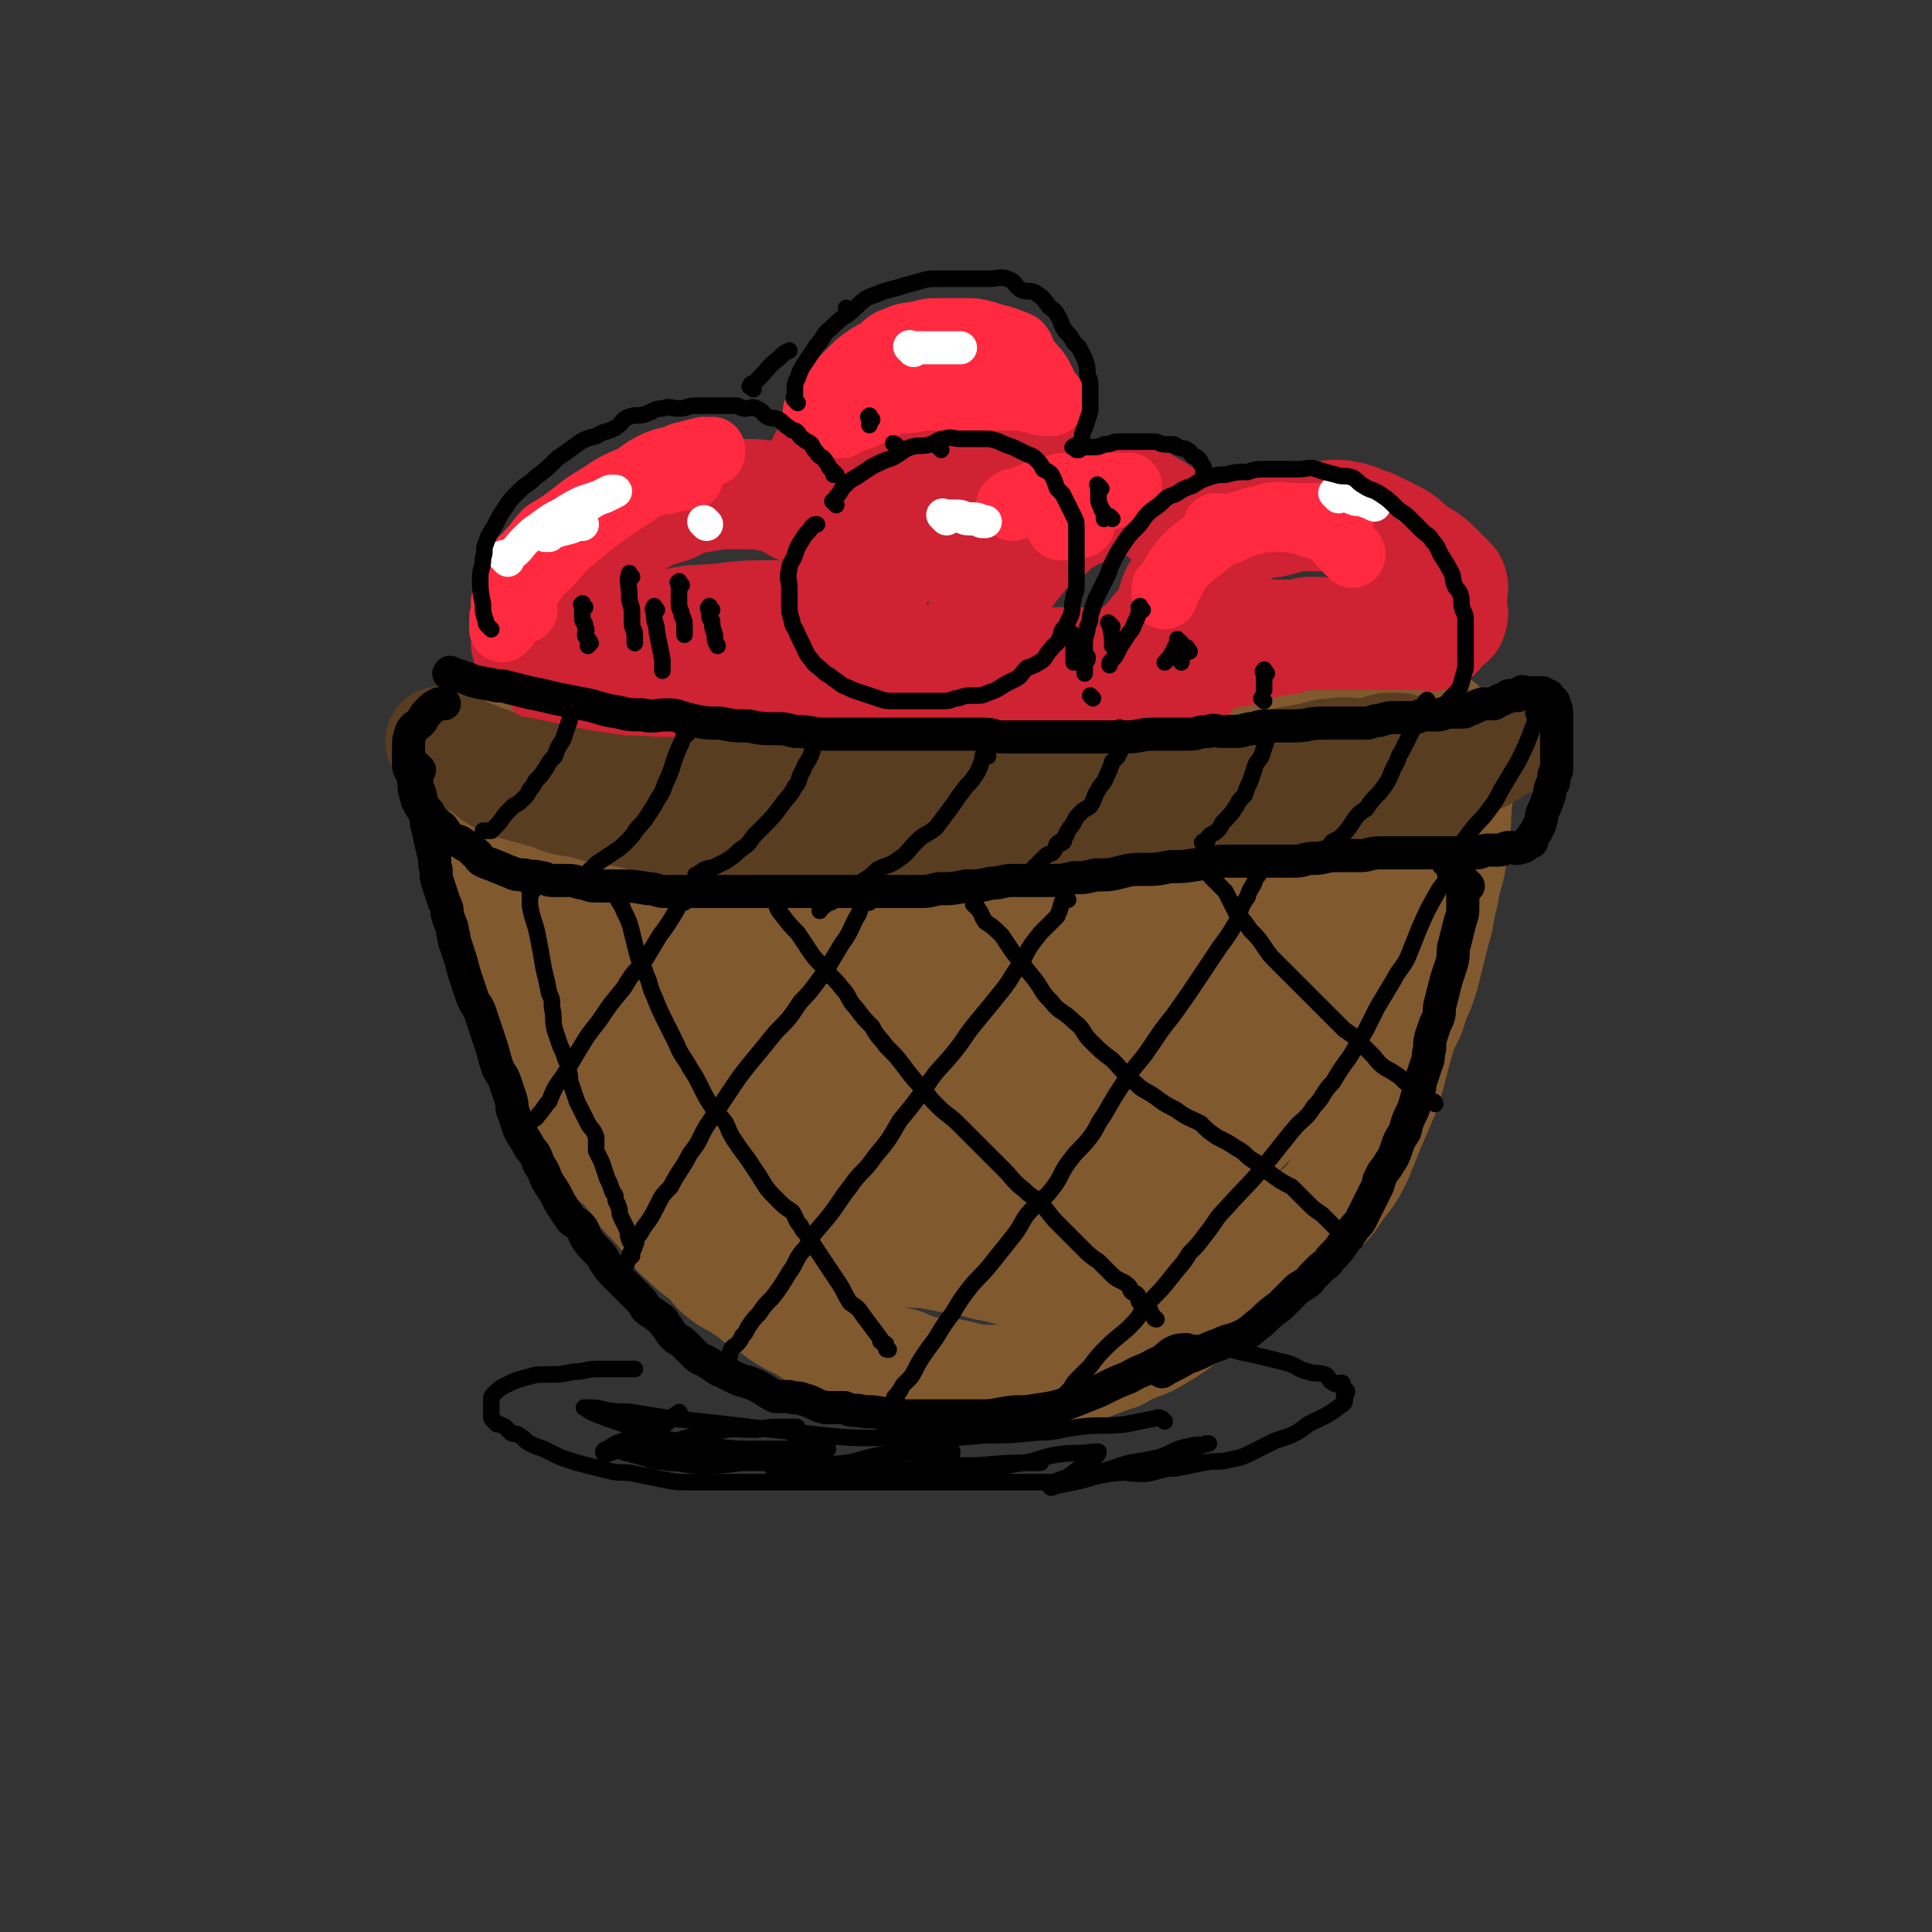 <svg viewBox='0 0 700 700' version='1.1' xmlns='http://www.w3.org/2000/svg' xmlns:xlink='http://www.w3.org/1999/xlink'><rect x="0" y="0" width="700" height="700" fill="#333333" stroke="none"/><g fill='none' stroke='rgb(129,89,47)' stroke-width='40' stroke-linecap='round' stroke-linejoin='round'><path d='M188,263c-1,-1 -1,-1 -1,-1 -1,-1 0,0 0,0 3,2 3,2 6,3 6,3 6,2 13,4 9,2 9,3 18,5 10,2 10,1 20,2 10,2 10,3 20,4 10,0 10,0 19,0 11,0 11,0 22,0 12,0 12,0 24,0 11,0 11,-1 22,-1 13,-1 13,0 26,-1 14,-1 14,-1 27,-2 11,-1 11,-2 23,-3 12,-2 12,-2 24,-3 11,0 11,0 21,-1 8,-1 8,-2 15,-3 7,-1 7,0 13,-1 4,0 4,-1 9,-1 3,0 3,0 5,0 3,0 3,-1 5,-1 1,0 1,0 2,0 1,0 1,0 1,0 '/><path d='M165,273c-1,-1 -1,-2 -1,-1 -1,0 0,1 0,2 0,1 1,1 1,2 1,3 0,3 1,6 1,4 1,4 2,8 1,2 2,2 3,5 2,8 2,8 4,16 2,7 2,7 4,14 2,6 3,6 5,12 2,7 2,7 4,14 2,7 1,7 3,14 2,5 2,5 3,10 2,4 2,4 4,9 3,4 3,4 5,8 4,6 4,6 8,11 4,6 4,7 8,13 4,5 5,4 9,9 3,4 3,4 6,8 4,4 4,4 8,9 3,3 2,4 6,7 3,3 3,3 7,6 4,3 3,4 7,7 4,3 4,2 8,5 5,3 4,4 9,6 5,4 5,4 11,7 4,2 4,3 8,4 5,2 5,1 10,3 4,2 4,3 8,4 6,2 6,2 11,3 5,2 4,2 9,3 5,1 5,0 10,1 4,1 4,1 8,2 6,0 7,0 13,0 6,0 6,0 12,-1 8,-1 8,-1 15,-4 5,-2 5,-2 11,-4 5,-3 6,-3 11,-5 7,-4 7,-4 14,-9 5,-3 5,-4 10,-8 3,-3 3,-3 6,-6 5,-5 5,-6 9,-9 '/><path d='M530,269c-1,-1 -1,-2 -1,-1 -1,2 0,2 0,5 0,8 0,9 -1,17 -1,10 0,10 -2,20 -1,7 -2,7 -3,14 -2,7 -1,7 -3,13 -2,8 -2,8 -4,16 -2,7 -3,7 -5,14 -3,6 -3,6 -5,13 -2,8 -2,8 -4,15 -3,7 -3,7 -6,14 -2,5 -2,5 -4,10 -3,6 -3,6 -7,11 -4,6 -4,6 -10,11 -5,4 -4,5 -10,9 -8,6 -8,5 -16,10 -8,5 -8,6 -15,11 -8,5 -8,5 -16,10 -6,4 -7,4 -12,7 -6,3 -5,4 -11,6 -4,3 -5,3 -9,4 '/></g>
<g fill='none' stroke='rgb(129,89,47)' stroke-width='80' stroke-linecap='round' stroke-linejoin='round'><path d='M375,332c-1,-1 -1,-2 -1,-1 -2,1 -1,2 -2,4 -3,6 -3,6 -7,12 -7,8 -7,8 -13,16 -6,7 -7,6 -13,13 -6,7 -6,7 -12,14 -5,6 -5,6 -9,11 -2,3 -3,3 -4,6 -1,1 0,2 0,2 3,1 3,0 6,0 9,-1 9,-1 18,-4 15,-5 14,-5 28,-12 15,-7 15,-7 30,-15 12,-6 12,-7 24,-14 8,-4 8,-4 16,-9 3,-2 4,-3 7,-4 0,0 -1,0 -1,0 -4,3 -4,4 -7,7 -9,8 -9,9 -18,17 -11,10 -11,10 -23,20 -8,7 -8,7 -17,14 -6,5 -7,5 -13,10 -1,1 -1,2 -1,2 1,0 2,-1 3,-2 9,-6 9,-6 18,-12 11,-8 11,-7 21,-16 9,-8 9,-9 16,-17 5,-5 6,-5 9,-11 1,-1 0,-2 -1,-2 -5,-2 -5,-3 -11,-2 -12,0 -12,2 -25,4 -12,2 -12,2 -25,4 -14,3 -13,5 -27,7 -11,2 -11,1 -22,1 -8,1 -9,1 -17,0 -6,-1 -6,0 -11,-2 -7,-3 -6,-4 -12,-7 -5,-3 -5,-3 -9,-5 -6,-4 -6,-4 -12,-8 -5,-3 -5,-3 -9,-5 -6,-3 -6,-3 -11,-6 -5,-2 -5,-2 -10,-5 -3,-2 -3,-1 -6,-3 -4,-2 -4,-2 -7,-5 -2,-1 -2,-1 -3,-2 -2,-1 -1,-2 -2,-3 0,-1 0,-1 0,-1 0,0 0,0 0,0 7,2 7,2 14,4 9,4 9,4 18,8 12,5 12,5 24,10 11,4 11,4 22,8 7,2 7,2 15,5 10,3 10,3 19,6 7,3 7,3 15,4 6,2 6,3 12,3 8,1 8,1 16,1 8,0 8,1 17,0 4,0 4,-1 9,-2 6,-1 6,-1 13,-3 3,-2 2,-2 5,-4 2,-1 2,-1 3,-3 1,-1 0,-1 0,-2 -1,-2 -1,-2 -3,-3 -5,-2 -5,-2 -11,-3 -8,-1 -8,0 -16,0 -8,0 -8,1 -17,1 -6,1 -6,1 -12,1 -3,0 -4,0 -6,0 -1,0 0,0 0,0 2,-1 2,-1 5,-2 6,-4 6,-4 13,-7 10,-5 11,-4 21,-9 7,-3 7,-3 13,-6 3,-2 3,-3 6,-5 0,0 0,-1 0,-1 -4,-1 -4,-1 -8,-1 -9,0 -9,0 -18,0 -13,0 -13,-1 -26,0 -13,1 -13,1 -26,3 -10,2 -10,2 -20,3 -9,1 -9,1 -18,2 -6,1 -6,1 -11,2 -2,0 -5,0 -4,0 1,0 3,-1 7,-1 8,-1 8,-1 17,-3 13,-1 13,-2 25,-4 12,-1 12,-1 23,-2 15,-2 15,-2 30,-4 8,-2 8,-2 17,-3 7,-1 7,-1 14,-1 4,0 4,0 8,0 4,0 4,0 8,1 2,1 2,1 3,2 3,3 3,3 4,6 2,2 2,2 3,4 1,3 1,4 3,6 2,2 1,3 3,4 2,2 2,2 4,3 3,1 3,1 6,2 2,1 2,0 5,1 3,1 3,1 6,2 1,0 2,0 3,1 1,1 1,1 1,2 -1,5 0,5 -2,9 -4,8 -4,8 -9,16 -5,8 -5,7 -11,15 -7,7 -7,7 -14,15 -6,7 -6,6 -12,13 -5,6 -4,7 -9,12 -4,4 -4,4 -8,8 -2,2 -2,2 -4,5 -1,1 -1,1 -2,2 -1,1 -1,1 -1,2 -1,0 -1,-1 -1,-1 -2,-1 -3,0 -5,-1 -5,-1 -5,-1 -10,-2 -7,-1 -7,-2 -14,-3 -7,-2 -7,-2 -14,-3 -5,-1 -5,-1 -11,-2 -3,-1 -3,-1 -7,-2 -2,-1 -4,0 -4,-2 0,-3 1,-5 4,-7 6,-6 7,-6 14,-10 10,-6 10,-6 20,-10 10,-5 10,-4 21,-8 9,-4 10,-3 19,-8 9,-4 8,-5 17,-10 7,-4 7,-4 14,-9 6,-5 6,-6 11,-11 4,-5 5,-4 9,-10 3,-4 3,-5 6,-10 3,-5 2,-6 5,-11 2,-4 3,-3 5,-7 2,-3 1,-4 3,-7 1,-2 2,-2 3,-3 1,-1 0,-2 1,-3 0,-1 1,-2 2,-1 1,2 1,4 1,8 1,6 1,6 0,12 -1,6 -1,6 -2,12 -2,6 -2,6 -4,11 -3,6 -3,6 -7,12 -3,4 -3,4 -6,7 -1,1 -2,2 -2,1 1,-4 1,-5 3,-10 4,-8 4,-8 8,-17 4,-6 4,-6 9,-12 3,-5 4,-5 7,-10 2,-3 2,-4 3,-6 0,-1 0,0 0,0 -1,2 -1,2 -2,4 -4,6 -3,6 -7,11 -7,8 -7,9 -14,16 -8,8 -8,8 -17,16 -9,8 -8,8 -18,16 -10,8 -10,7 -21,15 -8,5 -8,5 -17,11 -10,5 -10,6 -20,10 -11,5 -11,5 -23,9 -9,2 -9,2 -17,3 -10,1 -10,1 -19,0 -10,-1 -10,-1 -19,-3 -8,-2 -8,-2 -15,-6 -7,-2 -7,-3 -13,-6 -6,-3 -6,-3 -12,-7 -4,-2 -3,-3 -6,-5 -3,-2 -3,-2 -5,-4 -2,-1 -2,-1 -3,-2 0,0 -1,0 0,0 3,4 3,4 7,8 7,6 6,7 14,13 7,5 7,6 15,10 7,3 8,3 15,5 8,2 8,1 17,3 7,2 7,2 15,3 6,1 8,1 12,1 '/></g>
<g fill='none' stroke='rgb(207,34,51)' stroke-width='40' stroke-linecap='round' stroke-linejoin='round'><path d='M192,234c-1,-1 -2,-1 -1,-1 0,-1 1,0 1,-1 1,-2 1,-3 2,-5 3,-5 3,-4 6,-9 4,-4 5,-4 9,-9 5,-5 4,-6 10,-11 5,-4 5,-4 10,-8 7,-4 7,-4 14,-6 6,-3 6,-3 12,-4 6,-1 6,-1 12,-1 7,0 7,0 13,1 5,1 5,2 9,4 5,2 6,1 11,4 4,3 4,3 8,7 2,2 3,3 4,6 2,4 2,5 3,9 1,3 1,3 1,6 0,3 0,3 0,5 0,2 0,2 0,3 0,1 0,2 0,2 -1,-1 -1,-2 -2,-2 -3,-1 -3,-1 -7,-1 -7,0 -7,0 -14,0 -7,0 -7,0 -14,0 -9,0 -9,0 -17,1 -9,1 -9,0 -18,2 -8,2 -7,2 -15,5 -7,3 -8,3 -15,7 -4,2 -4,2 -8,5 -2,2 -1,2 -3,4 0,0 0,0 0,0 4,1 4,1 7,1 7,0 7,0 13,-2 10,-2 10,-3 19,-5 7,-3 7,-2 14,-4 5,-2 5,-2 9,-3 4,-1 4,-2 8,-2 1,-1 2,0 2,0 0,0 0,0 -1,0 0,0 0,0 0,0 -3,0 -3,1 -5,1 -5,1 -5,1 -9,1 -5,0 -5,0 -10,0 -3,0 -3,0 -7,0 -1,0 -2,-1 -3,-1 0,0 0,0 0,0 1,0 1,-1 2,-1 6,-1 6,-2 12,-2 7,-1 7,0 15,0 8,0 8,0 15,0 3,0 3,-1 6,0 1,0 2,1 2,2 -2,1 -3,1 -5,2 -4,1 -4,1 -8,2 -5,1 -5,0 -10,1 -1,0 -2,1 -2,1 0,1 2,1 4,1 5,1 5,0 10,0 5,0 5,0 10,0 4,0 4,0 9,0 2,0 2,1 4,1 1,0 1,0 2,0 '/><path d='M353,243c-1,-1 -1,-1 -1,-1 -1,-1 0,0 0,0 0,-2 -1,-3 0,-6 1,-5 1,-5 3,-10 3,-7 3,-7 7,-13 3,-5 3,-5 7,-10 4,-5 4,-5 10,-9 4,-4 4,-4 9,-7 6,-3 6,-2 12,-4 5,-2 5,-2 9,-2 5,0 5,1 9,3 3,2 3,2 6,4 5,4 5,4 8,8 3,4 3,4 5,8 2,2 3,2 3,6 1,2 0,2 0,5 0,2 0,2 -1,4 -1,2 -2,2 -4,4 -1,2 -1,2 -3,3 -2,1 -2,2 -4,2 -1,0 -1,0 -2,0 -1,0 -1,-1 -1,-1 -1,-2 0,-3 0,-5 0,-1 0,-2 0,-3 0,-2 0,-2 1,-4 0,-1 1,-1 2,-1 0,-1 -1,0 -1,0 -1,1 -1,1 -1,2 -2,4 -2,5 -4,9 -4,4 -4,5 -8,9 -5,4 -6,4 -11,7 -5,2 -5,3 -10,4 -2,0 -2,0 -5,-1 -1,0 -1,0 -2,-1 -1,-1 -2,-2 -2,-2 0,0 1,1 2,1 1,1 1,1 2,1 2,0 2,0 3,0 1,0 1,-1 1,-1 0,0 0,0 -1,0 -2,0 -2,0 -3,0 '/><path d='M291,181c-1,-1 -2,-1 -1,-1 2,-4 3,-4 5,-7 3,-4 2,-5 5,-9 2,-3 3,-3 6,-7 3,-4 3,-4 7,-9 3,-4 2,-4 6,-7 5,-4 5,-3 10,-6 4,-2 4,-1 8,-2 4,-1 4,-2 8,-2 5,0 5,1 10,2 3,1 3,2 6,4 4,3 4,3 7,7 3,4 3,5 4,10 2,4 2,4 2,8 0,5 1,5 0,10 0,4 -1,4 -2,8 -1,3 -2,3 -3,5 -2,3 -1,3 -3,5 -1,1 -3,2 -3,1 -1,-1 0,-2 0,-5 0,-1 0,-1 0,-2 0,-2 1,-3 0,-3 -1,-1 -2,0 -3,1 -4,2 -4,3 -7,5 -5,3 -5,2 -9,5 -3,2 -3,2 -6,4 -2,1 -3,2 -3,2 0,-2 2,-3 3,-6 3,-4 3,-4 5,-9 2,-4 2,-4 3,-8 1,-2 2,-4 1,-4 -2,0 -3,2 -6,4 -2,2 -3,2 -4,4 -2,2 -2,2 -3,5 0,0 0,0 0,1 0,0 0,0 1,1 '/><path d='M440,201c-1,-1 -2,-1 -1,-1 0,-1 1,-1 2,-2 3,-2 3,-2 6,-3 3,-2 3,-3 6,-4 4,-2 5,-1 9,-2 5,-1 4,-2 9,-2 3,0 3,0 7,0 5,0 5,-1 10,0 5,1 5,2 9,3 4,2 4,2 8,4 4,2 4,3 8,6 3,2 4,2 7,5 3,3 3,3 6,6 1,2 0,3 0,5 0,1 0,1 0,3 0,2 1,3 0,5 0,1 -1,1 -2,2 -1,1 -1,1 -2,2 -1,1 -1,2 -2,2 -2,1 -2,0 -4,0 -4,0 -4,0 -8,0 -4,0 -4,0 -8,0 -4,0 -4,0 -8,0 -5,0 -5,0 -10,0 -5,0 -5,0 -10,0 -5,0 -5,0 -10,0 -5,0 -5,0 -10,1 -4,1 -4,1 -9,2 -3,1 -3,1 -7,2 -3,1 -3,1 -6,1 0,0 1,0 1,0 4,0 4,0 8,0 6,-1 6,-1 13,-2 8,-1 8,-2 16,-3 3,-1 3,-1 6,-2 2,0 2,0 4,0 0,0 0,0 0,0 -3,0 -3,0 -6,1 -7,2 -7,2 -15,3 -9,2 -9,2 -18,4 -7,1 -7,1 -13,2 -5,1 -5,1 -9,2 0,0 0,0 -1,0 0,0 0,0 0,0 3,-1 3,-1 7,-2 6,-1 6,-1 12,-2 4,-1 4,-1 8,-1 3,0 4,0 6,0 0,0 -1,0 -1,0 -4,1 -4,0 -8,1 -2,1 -2,1 -5,2 -2,0 -2,1 -3,1 -3,1 -3,0 -7,1 -2,0 -2,1 -4,1 '/><path d='M369,240c-1,-1 -1,-2 -1,-1 -3,0 -3,1 -6,2 -5,1 -5,2 -10,2 -7,1 -8,0 -14,1 -7,1 -7,1 -13,2 -8,1 -8,0 -16,1 -4,0 -4,1 -9,1 -4,0 -5,0 -9,0 -2,0 -3,0 -4,0 -1,0 0,0 0,0 3,1 3,2 6,2 7,1 7,1 14,1 11,0 11,0 22,0 10,0 10,0 21,-1 11,-1 11,-1 23,-1 10,-1 10,-1 19,-1 8,-1 8,-1 16,-1 6,-1 6,-1 11,-1 6,-1 6,0 11,-1 1,0 1,0 1,-1 0,0 0,0 0,0 0,0 0,0 -1,0 -5,-1 -5,-2 -9,-3 -8,0 -8,0 -16,0 -9,0 -9,-1 -18,-1 -12,0 -12,0 -24,1 -12,1 -12,1 -24,2 -11,1 -11,1 -22,2 -12,1 -12,2 -24,3 -10,1 -10,0 -20,1 -8,0 -8,1 -17,1 -6,0 -6,0 -13,0 -4,0 -4,0 -8,0 -3,0 -3,0 -5,0 0,0 0,0 0,0 0,0 -1,0 -1,0 4,-1 6,0 11,-1 6,-1 6,-1 11,-2 6,-2 6,-2 12,-4 3,-1 3,-2 6,-3 1,0 1,0 1,0 -1,0 -1,-1 -2,-1 -5,-1 -5,-1 -10,-1 -7,0 -7,0 -15,0 -5,0 -5,1 -10,1 -3,1 -3,1 -7,1 -1,0 -4,0 -3,0 2,-1 5,-1 10,-2 6,-2 6,-2 13,-4 5,-1 5,-1 9,-2 2,-1 3,-2 3,-2 1,0 -1,0 -2,0 -4,0 -4,0 -7,0 -6,0 -6,0 -11,0 -4,0 -4,0 -7,0 -3,0 -3,0 -5,0 0,0 0,0 0,0 0,0 0,0 0,0 2,0 2,0 4,0 3,0 4,0 7,-1 1,-1 0,-1 1,-2 0,0 0,0 0,0 0,0 0,-1 -1,-1 -3,0 -3,0 -6,0 -4,0 -4,-1 -8,0 -5,1 -5,2 -10,4 -3,0 -3,0 -6,0 -2,0 -1,1 -3,1 0,0 0,0 0,0 2,0 2,-1 4,-1 1,0 1,0 2,0 1,0 1,0 2,0 '/></g>
<g fill='none' stroke='rgb(89,61,32)' stroke-width='40' stroke-linecap='round' stroke-linejoin='round'><path d='M161,270c-1,-1 -2,-2 -1,-1 0,0 1,0 2,1 2,1 2,1 5,3 3,2 3,2 7,4 4,2 3,3 7,5 4,2 4,2 8,3 3,1 4,1 7,2 5,1 5,2 9,3 6,1 6,1 11,1 6,0 6,0 12,0 7,0 7,1 14,1 7,0 7,0 13,0 8,0 8,0 15,0 7,0 7,0 13,0 8,0 8,0 16,0 7,0 7,0 13,0 8,0 8,0 16,0 7,0 7,-1 14,-1 7,0 7,0 14,0 7,0 7,-1 14,-1 7,0 7,0 13,-1 9,0 9,-1 18,-1 7,0 7,0 15,0 7,0 7,-1 15,-1 9,-1 9,0 18,-1 6,-1 6,-1 12,-2 7,-1 7,0 14,-1 4,-1 4,-1 8,-2 3,-1 3,-1 7,-1 2,0 2,0 5,0 2,0 2,-1 5,-1 0,0 0,0 1,0 1,0 1,-1 2,-1 0,-1 0,0 1,0 1,0 1,0 1,0 1,0 1,0 1,0 -1,1 -2,1 -4,2 -4,1 -4,1 -9,2 -5,2 -5,2 -10,3 -7,2 -7,1 -15,2 -6,1 -6,2 -13,3 -9,1 -9,0 -18,1 -9,1 -9,1 -17,1 -10,0 -10,0 -20,0 -10,0 -10,0 -19,0 -11,0 -11,-1 -22,-1 -10,0 -10,0 -20,0 -9,0 -9,0 -18,0 -10,0 -10,0 -20,0 -7,0 -7,0 -13,0 -4,0 -3,1 -7,1 -2,0 -3,0 -5,0 0,0 0,0 0,0 0,0 0,0 0,0 2,1 2,1 5,1 4,1 4,1 8,1 5,0 5,0 10,0 8,0 8,1 15,1 7,1 7,0 14,0 9,0 9,0 18,0 8,0 8,-1 15,-1 8,0 8,0 16,0 8,0 8,-1 16,-1 9,-1 9,0 19,-1 6,0 6,-1 12,-1 7,0 7,0 14,0 8,0 8,0 16,0 7,0 7,0 15,0 7,0 7,0 13,-1 5,-1 5,-1 10,-2 6,-1 6,0 11,-1 4,-1 3,-2 7,-3 4,-2 4,-1 8,-2 4,-2 4,-2 8,-3 3,-1 3,-2 6,-3 4,-2 4,-1 7,-3 2,-1 1,-2 3,-3 1,-1 2,-1 3,-1 1,0 1,0 1,0 -2,0 -4,-1 -7,0 -5,1 -4,3 -9,4 -7,2 -8,1 -15,2 -8,2 -7,3 -15,4 -10,2 -10,1 -19,2 -11,2 -11,2 -22,3 -8,1 -8,1 -17,1 -11,0 -11,1 -23,1 -11,0 -11,0 -23,0 -11,0 -11,0 -22,0 -11,0 -11,-1 -22,-1 -10,-1 -10,0 -20,0 -11,0 -11,0 -22,0 -9,0 -9,0 -18,0 -9,0 -9,1 -19,1 -8,1 -8,1 -17,1 -7,0 -7,0 -14,0 -5,0 -5,0 -9,0 -5,0 -5,1 -9,1 -3,0 -3,0 -5,0 0,0 -1,0 0,0 3,1 3,2 7,2 5,1 5,1 10,1 6,1 6,1 12,2 9,1 9,1 18,1 11,0 11,0 22,0 8,0 8,0 16,0 12,0 12,0 25,0 12,0 12,0 25,-1 11,-1 11,0 22,-2 11,-2 11,-3 21,-4 9,-2 9,-1 18,-2 9,-1 9,-2 18,-3 8,-2 8,-2 15,-3 7,-1 7,-1 14,-2 5,-1 5,-1 11,-2 6,-1 5,-2 11,-2 4,-1 4,0 8,0 3,0 3,0 7,-1 2,0 2,-1 4,-1 1,0 1,0 2,0 1,0 1,0 2,0 0,0 0,1 0,1 1,0 1,0 2,0 0,0 0,1 0,1 0,0 1,0 1,0 0,0 -1,1 -2,1 -3,1 -3,1 -6,2 -6,2 -6,3 -12,4 -7,1 -8,-1 -15,0 -7,1 -7,2 -14,3 -10,1 -10,0 -20,1 -10,1 -10,2 -20,3 -10,1 -10,1 -19,1 -9,1 -9,1 -18,1 -11,1 -11,0 -22,1 -10,0 -10,1 -20,1 -11,0 -11,0 -22,0 -10,0 -10,0 -21,0 -7,0 -7,-1 -14,-1 -8,0 -8,1 -17,0 -9,-1 -9,-1 -17,-2 -7,-1 -7,-1 -14,-1 -8,-1 -8,0 -15,-1 -7,-1 -7,-1 -13,-2 -5,-1 -5,-1 -10,-2 -4,-1 -4,-1 -9,-2 -4,-1 -4,0 -7,-1 -3,-1 -3,-2 -6,-3 -3,-1 -3,-1 -5,-2 -3,-1 -3,-1 -5,-2 -2,-1 -2,-1 -3,-2 -1,-1 -1,-1 -2,-1 -1,0 -2,0 -1,0 1,1 2,1 4,3 5,2 5,2 9,4 7,3 7,3 13,6 5,3 5,3 10,5 7,2 7,2 14,4 7,2 7,2 15,3 8,2 8,2 17,3 7,1 7,1 14,2 8,1 8,1 16,1 11,1 11,0 22,1 9,0 9,1 18,1 14,0 14,0 28,0 14,0 14,0 27,-1 9,0 10,0 19,-1 13,-1 13,-1 25,-2 11,-2 11,-2 22,-4 7,-1 7,0 15,-1 8,-1 8,-1 16,-2 9,-2 9,-2 18,-3 5,-1 5,-1 11,-2 6,-1 6,-1 12,-2 5,-1 5,-1 9,-2 3,-1 3,-1 5,-1 1,0 1,0 1,0 '/><path d='M520,288c-1,-1 -1,-1 -1,-1 '/></g>
<g fill='none' stroke='rgb(255,42,63)' stroke-width='24' stroke-linecap='round' stroke-linejoin='round'><path d='M297,150c-1,-1 -2,-1 -1,-1 1,-2 2,-2 3,-4 3,-4 3,-4 6,-7 3,-3 3,-3 6,-6 4,-3 4,-3 8,-5 3,-3 3,-3 6,-4 4,-2 4,-1 8,-2 4,-1 4,-1 8,-1 4,0 4,0 8,0 4,0 4,0 8,1 3,1 3,1 7,2 2,1 3,1 5,2 2,2 1,3 2,5 1,2 2,1 3,3 2,2 2,2 3,4 1,2 1,2 2,4 1,2 2,2 2,3 0,1 0,2 0,2 -1,0 -1,0 -2,0 -3,0 -3,-1 -5,-1 -4,-1 -4,-1 -8,-1 -10,0 -10,0 -20,0 -4,0 -4,0 -8,0 -4,0 -4,0 -8,1 -4,0 -4,0 -8,1 -2,1 -2,1 -4,2 -3,1 -3,2 -6,3 -2,1 -2,0 -5,1 -1,0 -1,1 -2,2 -1,0 -2,0 -1,0 0,-1 0,-2 1,-3 2,-2 2,-2 4,-4 4,-3 4,-3 8,-5 3,-2 3,-3 6,-4 4,-2 5,-1 9,-2 4,0 4,0 8,0 3,0 3,1 7,1 3,0 3,0 5,0 2,0 2,1 3,1 2,1 2,1 3,2 0,0 0,0 0,0 '/><path d='M364,136c-1,-1 -1,-1 -1,-1 '/><path d='M190,221c-1,-1 -1,-1 -1,-1 -1,-1 0,0 0,0 0,0 0,-1 0,-1 1,-3 1,-4 3,-7 3,-5 4,-5 8,-9 4,-5 4,-5 9,-9 6,-5 6,-5 13,-10 6,-4 6,-4 12,-8 5,-3 5,-3 10,-6 3,-2 3,-2 7,-4 3,-1 3,-1 5,-2 1,0 1,-1 2,-1 0,0 0,0 0,0 0,0 0,0 0,1 -1,0 -2,-1 -3,-1 -4,1 -4,1 -8,2 -4,2 -4,1 -9,3 -4,2 -4,2 -8,5 -7,3 -7,3 -13,7 -5,3 -5,3 -10,7 -4,3 -4,3 -9,6 -3,3 -3,4 -6,7 -2,3 -3,2 -5,6 -1,2 -1,2 -2,5 -1,3 -2,3 -2,6 -1,2 0,2 0,4 0,2 -1,2 -1,3 0,1 0,1 0,2 0,1 0,1 0,2 0,0 0,-1 0,-1 0,0 0,0 1,0 0,-1 -1,-1 -1,-2 1,-4 1,-4 3,-8 1,-3 1,-4 3,-7 4,-6 5,-6 10,-11 5,-5 5,-5 11,-9 5,-3 5,-3 11,-6 5,-3 5,-4 10,-6 3,-2 3,-2 7,-3 2,-1 3,0 5,-1 2,0 2,-1 3,-1 1,0 1,0 2,0 1,0 1,0 2,0 0,0 0,0 1,0 '/><path d='M442,192c-1,-1 -1,-1 -1,-1 -1,-1 0,0 0,0 1,0 1,0 2,0 3,0 3,0 6,-1 5,-1 5,-2 10,-2 2,0 2,0 4,0 6,0 6,-1 13,-1 2,0 2,0 4,0 2,0 2,0 4,0 1,0 1,0 2,0 0,0 -1,0 -1,0 -4,0 -4,0 -8,0 -4,0 -4,0 -8,0 -4,0 -5,-1 -9,0 -8,2 -8,2 -16,5 -4,2 -4,3 -7,5 -2,2 -3,2 -5,4 -2,2 -3,2 -5,5 -2,2 -1,3 -3,5 -1,1 -1,1 -2,2 0,1 0,1 0,2 0,0 0,1 0,1 1,-2 1,-3 2,-5 2,-4 2,-4 5,-8 3,-3 3,-3 7,-6 4,-3 5,-3 10,-5 4,-2 4,-2 8,-3 4,-1 5,-1 9,-1 4,0 4,0 9,1 3,1 3,1 6,2 3,1 3,1 5,2 2,1 1,2 3,4 1,1 1,1 3,3 0,0 1,0 1,1 '/><path d='M367,184c-1,-1 -2,-1 -1,-1 1,-2 2,-1 4,-2 5,-2 5,-2 10,-3 4,-2 4,-2 9,-2 4,-1 4,0 9,0 2,0 2,0 5,0 2,0 2,0 4,0 1,0 2,0 2,0 0,0 -1,0 -2,1 -3,2 -2,2 -5,3 -4,1 -4,0 -8,1 -3,1 -3,2 -7,3 -1,1 -2,0 -3,1 -1,1 -1,1 -1,2 -1,0 0,0 0,0 1,1 1,1 2,1 2,1 2,2 5,2 1,1 1,0 2,0 0,0 0,0 0,0 -1,0 -1,0 -2,0 -2,0 -2,1 -4,1 -1,0 -1,0 -2,0 0,0 0,0 0,0 '/></g>
<g fill='none' stroke='rgb(255,255,255)' stroke-width='12' stroke-linecap='round' stroke-linejoin='round'><path d='M184,203c-1,-1 -1,-1 -1,-1 -1,-1 0,0 0,0 1,0 1,0 2,-1 3,-2 3,-3 5,-5 3,-3 3,-3 6,-5 4,-3 4,-3 8,-5 3,-2 3,-2 7,-4 3,-1 3,-1 6,-2 2,-1 2,-1 4,-2 1,0 1,0 2,0 0,0 0,0 0,0 -2,1 -2,1 -4,2 -3,1 -3,1 -6,3 -3,2 -3,2 -6,4 -3,2 -3,2 -5,4 -2,1 -2,2 -3,3 -1,0 -1,0 -1,0 -1,0 0,0 0,0 1,0 1,-1 2,-1 3,-1 3,-1 7,-2 2,-1 2,-1 4,-1 0,0 0,0 0,0 '/><path d='M256,190c-1,-1 -1,-1 -1,-1 '/><path d='M343,188c-1,-1 -1,-1 -1,-1 -1,-1 0,0 0,0 1,0 1,0 2,0 1,0 1,0 3,0 2,0 2,1 4,1 1,0 1,0 1,0 1,0 1,0 1,0 2,0 2,1 3,1 1,0 1,0 1,0 '/><path d='M331,127c-1,-1 -1,-1 -1,-1 -1,-1 0,0 0,0 1,0 1,0 2,0 2,0 2,0 4,0 3,0 3,0 6,0 3,0 3,0 6,0 '/><path d='M485,180c-1,-1 -2,-2 -1,-1 1,0 2,0 5,1 2,1 2,1 4,1 3,1 3,1 5,2 '/></g>
<g fill='none' stroke='rgb(0,0,0)' stroke-width='12' stroke-linecap='round' stroke-linejoin='round'><path d='M164,245c-1,-1 -2,-1 -1,-1 0,-1 0,0 1,0 2,1 2,1 3,1 5,2 5,2 11,3 3,1 3,0 6,1 4,1 4,1 8,2 5,1 5,1 9,2 5,1 5,1 10,2 6,1 6,2 13,3 4,1 4,1 9,1 4,1 4,0 9,0 4,0 4,1 9,2 5,1 5,1 10,1 5,1 5,1 10,1 5,1 5,1 9,1 4,0 4,0 8,1 6,0 6,1 11,1 5,0 5,0 10,0 4,0 4,0 9,0 5,0 5,0 9,0 4,0 4,0 8,0 4,0 4,0 7,0 3,0 3,0 7,0 4,0 4,0 8,0 3,0 3,1 6,1 3,0 3,0 6,0 4,0 4,0 7,0 4,0 4,0 7,0 4,0 4,0 8,0 5,0 5,0 9,0 4,0 4,0 8,0 5,0 5,-1 10,-1 3,0 3,0 6,0 4,0 4,0 7,0 3,0 3,-1 7,-1 2,-1 2,0 5,0 3,0 3,0 5,0 3,0 3,-1 6,-1 3,-1 3,-1 7,-1 4,0 4,0 8,0 5,0 5,-1 10,-1 3,0 3,0 7,0 5,0 5,0 9,0 2,0 2,-1 5,-1 3,-1 3,-1 6,-1 3,0 3,0 7,0 1,0 1,-1 3,-1 3,0 3,0 5,0 2,0 2,-1 4,-1 2,0 2,0 4,0 2,0 2,0 3,-1 2,0 2,-1 3,-1 2,-1 2,-1 3,-1 2,0 2,0 3,0 1,0 1,-1 2,-1 1,-1 1,0 2,-1 0,0 0,0 0,0 1,0 1,-1 2,-1 0,0 0,0 1,0 0,0 0,0 0,0 1,0 1,0 1,0 1,0 1,0 1,0 1,-1 1,-1 1,-1 1,-1 1,0 1,0 1,0 1,0 1,0 1,0 1,0 1,0 1,0 1,0 1,0 1,0 1,0 1,0 1,0 1,0 1,0 1,0 1,0 2,0 0,0 0,1 0,1 1,0 1,0 2,0 0,0 0,1 0,1 0,1 1,0 1,1 1,0 1,0 1,1 1,2 1,2 1,5 0,1 0,1 0,2 0,2 0,2 0,4 0,0 0,0 0,1 0,0 0,0 0,1 0,3 0,3 0,6 0,2 0,2 0,3 0,1 0,1 0,2 0,1 -1,1 -1,2 0,1 0,1 0,2 0,1 -1,1 -1,2 -1,2 0,2 -1,4 -1,3 -1,3 -2,5 -1,2 0,2 -1,4 0,1 0,1 -1,2 0,1 0,1 -1,2 -1,1 -1,1 -1,2 0,1 0,1 0,1 0,0 -1,0 -1,0 -1,0 -1,1 -1,1 -1,1 -1,1 -2,1 -2,1 -2,0 -4,0 -2,0 -2,1 -4,1 -2,0 -2,0 -4,0 -2,0 -2,1 -4,1 -2,0 -2,0 -3,0 -2,0 -2,0 -4,0 -4,0 -4,0 -7,0 -3,0 -3,0 -5,0 -4,0 -4,0 -8,0 -4,0 -4,0 -8,0 -4,0 -4,1 -7,1 -4,0 -4,0 -9,0 -4,0 -4,1 -8,1 -4,0 -3,1 -7,1 -4,0 -4,0 -7,0 -5,0 -5,0 -9,0 -4,0 -4,0 -9,0 -4,0 -4,1 -9,1 -6,1 -6,1 -11,1 -5,1 -5,1 -10,1 -4,0 -4,0 -8,1 -4,1 -4,1 -9,1 -4,1 -4,1 -8,1 -4,1 -4,1 -8,1 -3,0 -3,0 -7,0 -4,0 -4,0 -7,0 -4,0 -4,1 -8,1 -4,1 -4,1 -9,1 -5,1 -5,1 -10,1 -4,1 -4,1 -7,1 -4,0 -4,0 -8,0 -4,0 -4,0 -7,0 -4,0 -4,0 -7,0 -4,0 -4,0 -9,0 -3,0 -3,0 -7,0 -3,0 -3,0 -7,0 -4,0 -4,0 -8,0 -4,0 -4,0 -8,0 -3,0 -3,0 -7,0 -5,0 -5,0 -10,0 -3,0 -3,0 -6,0 -4,0 -4,0 -8,0 -3,0 -3,-1 -6,-1 -6,-1 -6,-1 -12,-1 -3,0 -3,0 -6,0 -3,0 -3,0 -5,-1 -3,0 -3,-1 -6,-1 -3,0 -3,0 -6,0 -2,0 -2,-1 -4,-1 -3,-1 -3,0 -6,-1 -2,0 -3,0 -5,-1 -3,-1 -2,-1 -5,-2 -2,-1 -3,-1 -5,-2 -2,-1 -1,-2 -3,-3 -2,-2 -2,-2 -4,-3 -2,-2 -3,-1 -4,-2 -2,-1 -2,-2 -3,-3 -1,-2 -1,-1 -3,-3 -1,-1 -1,-1 -2,-2 -1,-1 0,-1 -1,-2 -1,0 -1,0 -1,0 -1,0 -1,-1 -1,-1 -1,-1 -1,-1 -1,-2 -1,-1 -1,-1 -1,-2 -1,-3 -1,-3 -1,-5 0,-2 0,-2 -1,-4 -1,-2 -1,-2 -1,-3 0,-2 0,-2 0,-3 0,-2 0,-2 0,-3 0,-3 0,-3 1,-6 1,-2 2,-2 3,-3 2,-2 1,-2 3,-4 2,-2 2,-2 4,-3 1,0 1,0 2,0 0,0 -1,0 -1,0 '/><path d='M152,279c-1,-1 -1,-1 -1,-1 -1,-1 0,0 0,0 0,0 0,1 0,1 0,2 0,2 0,4 0,2 0,2 1,4 1,4 1,4 2,8 1,3 0,3 1,5 1,5 1,5 2,9 1,3 0,3 1,6 0,3 0,3 1,6 1,3 1,3 2,6 1,2 1,2 1,4 1,4 2,4 2,7 1,2 0,2 1,4 1,3 1,3 2,6 1,4 1,4 2,7 1,3 1,3 2,6 1,3 2,3 3,6 1,3 1,3 2,6 1,3 1,3 2,6 1,3 1,4 2,7 1,3 2,3 3,6 1,3 1,3 2,6 1,3 0,3 1,5 1,3 1,3 2,6 2,4 2,3 4,7 3,3 2,4 4,7 2,3 1,3 3,6 2,3 2,3 4,7 2,3 2,3 4,6 1,1 2,1 3,2 2,2 1,2 2,4 2,3 2,3 4,5 2,2 2,2 3,4 2,3 2,3 4,5 2,2 2,2 4,4 2,2 2,2 4,4 2,2 2,2 3,4 2,2 2,1 4,3 2,1 2,1 3,3 2,2 1,2 3,4 2,2 2,1 4,3 2,2 2,2 4,4 2,2 2,1 5,3 2,1 2,2 5,3 2,1 2,1 4,2 4,2 4,1 8,3 4,2 3,2 7,4 2,0 2,0 5,0 3,1 3,0 5,1 4,1 4,2 8,3 3,0 3,0 7,0 2,1 2,1 5,1 4,1 4,0 8,1 3,0 3,1 7,1 4,0 4,0 7,0 4,0 4,0 7,0 3,0 3,0 7,0 4,0 4,0 8,0 4,0 4,0 9,-1 6,-1 6,0 11,-1 7,-1 7,-1 13,-3 5,-2 5,-2 10,-4 6,-3 6,-3 11,-5 5,-3 5,-2 10,-5 3,-1 3,-2 6,-4 2,-1 3,-1 5,-1 '/><path d='M532,321c-1,-1 -1,-1 -1,-1 -1,-1 0,0 0,0 0,1 -1,1 -1,3 0,2 0,3 0,5 0,3 0,3 -1,6 -1,4 -1,4 -2,8 -1,3 0,3 -1,7 -1,3 -1,3 -2,6 -1,4 -1,4 -2,8 -1,3 0,3 -1,6 -1,2 -1,2 -2,5 -1,3 -1,3 -1,6 -1,3 0,3 -1,5 -1,3 -1,3 -2,6 -1,2 0,2 -1,4 -1,4 -1,4 -2,7 -2,4 -2,4 -3,8 -2,3 -2,3 -3,6 -1,3 -1,3 -3,6 -1,2 -2,2 -3,5 -1,1 0,1 -1,3 -1,2 -1,2 -2,4 -1,2 -1,2 -2,4 -1,2 -1,2 -2,4 -1,2 -2,2 -3,4 -2,2 -2,2 -3,4 -2,3 -2,3 -5,6 -1,2 -2,2 -4,4 -1,1 -1,1 -2,2 -2,2 -1,2 -3,3 -1,1 -2,1 -3,2 -1,1 -1,1 -2,2 -2,2 -2,2 -4,4 -4,3 -4,3 -7,6 -3,2 -3,3 -7,5 -4,2 -4,1 -8,3 -6,2 -6,3 -12,5 -5,3 -6,3 -9,5 '/></g>
<g fill='none' stroke='rgb(0,0,0)' stroke-width='6' stroke-linecap='round' stroke-linejoin='round'><path d='M178,228c-1,-1 -1,-1 -1,-1 -1,-1 -1,-1 -1,-2 -1,-3 -1,-3 -1,-6 -1,-5 -1,-5 -1,-10 0,-3 1,-3 1,-7 1,-2 0,-3 1,-5 1,-3 1,-3 3,-6 2,-4 2,-4 4,-7 2,-3 2,-3 5,-6 3,-3 3,-2 6,-5 4,-3 4,-3 8,-7 3,-2 3,-2 7,-5 3,-2 3,-2 7,-3 3,-2 3,-1 7,-3 3,-2 2,-3 5,-4 3,-1 3,0 6,-1 3,-1 3,-2 6,-2 3,-1 3,0 6,0 3,0 3,-1 6,-1 2,0 2,0 5,0 2,0 2,0 5,0 2,0 2,0 5,0 1,0 1,1 3,1 2,0 3,-1 4,0 3,1 2,2 4,3 2,1 2,0 4,1 2,1 2,2 4,3 1,1 1,1 2,1 2,1 1,2 3,3 1,1 2,1 3,2 1,2 1,2 2,3 1,2 2,1 3,3 1,1 1,2 2,3 0,0 0,0 0,0 1,1 1,1 2,2 0,0 -1,0 -1,0 '/><path d='M303,183c-1,-1 -1,-1 -1,-1 -1,-1 0,0 0,0 1,-1 1,-1 1,-2 2,-2 1,-2 3,-4 2,-2 2,-2 4,-3 3,-2 3,-2 6,-4 4,-2 4,-2 7,-3 4,-2 4,-3 7,-4 3,-1 4,0 7,-1 3,-1 3,-2 5,-2 3,-1 3,0 6,0 3,0 3,0 5,0 2,0 2,0 4,0 2,0 2,0 5,1 2,1 2,1 5,2 2,1 2,1 4,2 2,1 3,1 4,2 2,2 2,2 3,4 2,1 2,1 3,2 1,2 1,2 2,5 1,1 1,1 2,2 1,2 1,2 2,4 1,2 1,2 2,4 1,2 1,2 1,5 0,1 0,1 0,3 0,3 0,3 0,5 0,2 0,2 0,3 0,3 0,3 0,5 0,2 0,2 0,5 0,2 -1,2 -1,4 -1,3 0,3 -1,6 -1,2 -1,2 -2,4 -2,2 -1,2 -2,4 -1,3 -2,2 -3,4 -2,2 -2,3 -3,4 -3,2 -3,2 -6,3 -2,2 -2,3 -4,4 -2,1 -2,1 -4,2 -3,2 -3,2 -6,3 -2,1 -2,1 -5,1 -3,0 -3,0 -6,1 -2,0 -2,1 -5,1 -3,0 -3,0 -7,0 -3,0 -3,0 -5,0 -3,0 -3,0 -6,0 -3,0 -3,0 -6,-1 -3,-1 -3,-1 -6,-2 -3,-1 -3,-1 -5,-2 -3,-1 -3,-2 -5,-3 -2,-2 -2,-1 -4,-3 -2,-2 -3,-2 -4,-4 -2,-2 -2,-3 -3,-5 -1,-2 -1,-2 -2,-4 -1,-3 -2,-3 -2,-5 -1,-3 -1,-3 -1,-6 0,-3 0,-3 0,-6 0,-3 -1,-3 0,-7 0,-2 1,-2 2,-5 1,-3 1,-3 3,-6 1,-2 2,-2 3,-4 1,-1 1,-1 2,-1 '/><path d='M289,146c-1,-1 -1,-1 -1,-1 -1,-1 0,-1 0,-1 0,-2 0,-2 0,-3 0,-2 0,-2 1,-4 1,-3 1,-3 3,-6 2,-3 2,-3 4,-6 3,-3 2,-4 5,-6 3,-3 3,-3 6,-5 4,-3 3,-3 7,-6 2,-1 3,-1 5,-2 3,-1 3,-1 7,-2 3,-1 3,-1 7,-2 3,-1 4,-1 7,-1 4,0 4,0 7,0 2,0 2,0 5,0 3,0 3,0 6,0 4,0 4,-1 7,0 3,1 2,2 5,4 2,1 3,0 5,1 3,2 3,2 5,5 1,1 2,1 3,3 2,3 1,3 3,6 2,2 2,2 3,4 1,1 1,1 2,2 1,2 1,2 2,4 1,3 1,3 1,5 0,2 1,2 1,4 0,3 0,3 0,6 0,2 0,2 0,4 -1,3 -1,3 -2,6 -1,2 -1,3 -1,5 0,0 -1,0 -1,1 0,1 0,1 0,2 '/><path d='M390,163c-1,-1 -2,-1 -1,-1 0,-1 1,0 2,0 2,0 2,0 4,0 3,0 3,0 5,-1 3,0 3,-1 5,-1 2,0 2,0 4,0 2,0 2,0 4,0 3,0 3,0 5,0 2,0 2,1 4,1 2,0 2,0 3,0 1,0 1,1 2,1 2,1 2,0 3,1 2,1 1,1 2,2 1,1 1,0 2,1 1,1 1,1 1,2 1,1 1,1 1,1 0,1 0,1 0,2 '/><path d='M394,238c-1,-1 -1,-1 -1,-1 -1,-1 0,-1 0,-1 0,-2 0,-2 0,-3 0,-3 1,-3 1,-6 1,-2 1,-2 1,-4 1,-3 1,-3 2,-6 2,-4 2,-4 4,-8 1,-2 1,-3 2,-5 2,-4 2,-4 4,-7 2,-3 2,-3 5,-6 2,-2 2,-3 4,-5 2,-2 3,-2 5,-4 2,-2 2,-2 5,-3 3,-2 3,-2 6,-3 3,-2 3,-2 6,-3 3,-1 3,-1 6,-1 4,-1 4,-1 8,-1 3,-1 3,-1 7,-1 3,0 4,0 7,0 2,0 2,0 4,0 4,0 4,-1 7,0 3,1 3,1 7,2 3,1 3,0 6,1 2,1 2,2 4,3 3,2 3,1 6,3 3,2 3,2 6,5 2,2 2,1 5,4 2,2 2,2 4,4 2,2 3,2 4,4 2,2 2,3 3,5 2,3 2,3 3,5 2,3 1,3 2,6 1,2 1,1 2,3 1,3 0,3 1,6 1,2 1,2 1,4 0,3 0,3 0,6 0,2 0,2 0,5 0,3 0,3 0,6 -1,3 -1,4 -2,7 -2,3 -3,3 -5,6 -1,2 -1,2 -2,5 -1,1 -1,1 -1,2 0,0 0,0 0,0 '/><path d='M414,221c-1,-1 -1,-2 -1,-1 -1,0 0,0 0,1 -1,3 -1,3 -2,5 -1,3 -2,3 -3,5 -2,3 -2,3 -3,5 -1,2 -1,2 -2,3 -1,1 -1,1 -1,2 '/><path d='M428,233c-1,-1 -1,-1 -1,-1 -1,-1 0,0 0,0 -1,2 -1,2 -2,4 -1,2 -2,3 -3,4 '/><path d='M431,236c-1,-1 -1,-2 -1,-1 -1,0 -1,1 -1,2 0,1 -1,0 -1,1 0,1 0,2 0,2 '/><path d='M248,327c-1,-1 -1,-1 -1,-1 -1,-1 0,0 0,0 -1,2 -1,2 -2,4 -3,5 -3,5 -6,9 -3,5 -3,5 -6,10 -4,4 -4,4 -7,9 -5,6 -5,6 -9,12 -4,5 -4,5 -7,10 -3,5 -3,5 -6,10 -3,4 -3,4 -5,9 -2,2 -2,3 -4,5 -1,2 -2,1 -3,3 -1,1 0,2 -1,3 -1,1 -1,1 -1,2 -1,0 -1,0 -1,0 '/><path d='M315,327c-1,-1 -1,-1 -1,-1 -1,-1 0,0 0,0 0,1 -1,0 -1,1 -2,3 -1,3 -3,6 -2,4 -2,5 -5,9 -3,5 -3,5 -6,10 -4,5 -4,6 -9,11 -4,6 -4,6 -9,11 -4,5 -4,5 -9,11 -4,5 -4,5 -8,11 -4,6 -4,6 -8,12 -3,5 -2,5 -6,10 -3,6 -4,6 -7,12 -3,3 -3,3 -5,7 -2,4 -2,4 -5,8 -1,2 -1,2 -2,3 -1,2 0,2 -1,3 0,1 0,1 -1,2 0,1 -1,1 -1,2 0,0 0,0 0,1 -1,1 -1,1 -1,2 -1,1 -1,1 -1,1 '/><path d='M387,326c-1,-1 -1,-2 -1,-1 -2,2 -1,3 -3,7 -3,3 -3,3 -6,6 -4,5 -4,5 -7,11 -4,5 -3,5 -7,10 -4,5 -4,5 -9,11 -5,6 -4,6 -9,12 -5,6 -5,5 -9,11 -5,7 -5,7 -10,13 -4,7 -4,7 -9,13 -4,6 -5,5 -9,11 -4,5 -4,6 -8,11 -4,5 -5,5 -8,11 -4,4 -3,5 -6,9 -3,5 -3,5 -6,9 -3,3 -3,3 -5,6 -2,2 -2,2 -4,5 -1,2 -1,2 -2,3 -1,2 -1,2 -2,3 -1,1 -2,1 -2,2 -1,1 0,2 -1,3 0,1 0,1 -1,2 0,1 -1,0 -1,1 0,1 0,1 0,2 0,0 -1,0 -1,0 0,0 0,1 0,1 '/><path d='M456,317c-1,-1 -1,-2 -1,-1 -1,0 0,1 0,2 -1,4 -2,3 -3,7 -3,4 -2,4 -4,9 -3,5 -3,5 -6,9 -4,6 -4,6 -8,12 -4,6 -4,6 -9,13 -4,5 -4,5 -8,11 -4,6 -5,6 -9,12 -4,6 -4,6 -8,13 -3,4 -2,4 -5,8 -3,4 -4,4 -7,8 -4,5 -3,6 -7,11 -3,4 -4,3 -7,7 -4,4 -3,5 -7,10 -4,5 -4,5 -8,10 -4,5 -4,4 -8,9 -3,4 -3,4 -6,9 -3,4 -3,4 -6,9 -3,4 -3,4 -5,7 -2,3 -2,4 -4,7 -1,1 -1,1 -2,2 -1,1 -1,1 -2,3 -1,1 -1,1 -1,2 -1,0 -1,0 -1,1 0,0 0,1 0,1 0,0 0,0 0,0 0,0 0,0 0,0 '/><path d='M525,317c-1,-1 -1,-2 -1,-1 -1,0 0,1 0,2 -1,3 -2,3 -3,5 -4,7 -4,7 -7,14 -2,5 -2,5 -4,10 -2,4 -3,4 -5,8 -3,5 -3,5 -6,10 -2,4 -2,4 -4,8 -3,5 -3,5 -6,10 -3,4 -3,4 -6,9 -4,4 -3,5 -7,9 -3,5 -4,4 -8,9 -4,5 -4,5 -8,10 -7,9 -8,9 -16,18 -4,4 -3,4 -7,9 -3,4 -3,4 -6,7 -3,5 -3,4 -6,8 -4,5 -4,5 -8,9 -4,4 -3,5 -7,9 -4,4 -5,4 -9,8 -3,3 -3,3 -6,7 -2,2 -2,2 -4,4 -2,2 -2,2 -3,4 -1,1 -1,1 -2,2 -1,1 0,1 -1,2 -1,1 -1,1 -1,2 -1,0 -1,0 -1,0 '/><path d='M437,314c-1,-1 -1,-1 -1,-1 -1,-1 0,0 0,0 0,0 0,0 0,0 0,1 0,1 1,2 1,2 1,2 3,4 2,2 2,2 4,4 2,4 2,4 4,8 3,3 3,3 5,6 3,3 3,3 5,6 2,3 2,3 5,6 3,3 3,3 6,6 3,3 3,3 6,6 3,3 3,3 7,7 2,2 2,2 5,5 3,2 3,2 6,5 2,2 2,2 4,4 2,2 2,3 5,5 2,1 2,1 5,3 1,1 1,1 2,2 3,2 3,1 6,3 1,1 0,2 1,3 1,1 2,0 3,1 1,0 1,1 1,1 '/><path d='M354,329c-1,-1 -1,-1 -1,-1 -1,-1 0,0 0,0 1,1 1,0 1,1 2,2 1,2 3,5 3,2 3,2 6,5 2,3 2,3 4,6 4,5 4,5 8,10 3,4 2,4 6,8 3,4 4,3 8,7 4,3 3,4 6,7 4,4 4,4 8,7 4,4 4,5 9,9 2,2 3,2 6,4 4,3 4,3 8,5 4,3 5,3 9,5 3,3 3,3 6,5 4,2 4,2 7,4 4,2 3,3 7,5 2,3 3,2 5,4 4,3 4,3 8,5 3,3 3,3 6,6 2,2 2,2 5,4 2,2 2,2 4,4 2,2 2,2 4,3 1,1 1,1 2,2 1,1 1,1 2,1 '/><path d='M281,327c-1,-1 -1,-1 -1,-1 -1,-1 0,0 0,0 2,2 1,3 3,5 3,4 3,4 6,7 2,3 2,3 4,6 2,3 2,3 5,6 3,4 4,4 7,8 3,3 2,4 5,7 3,4 3,4 6,7 2,4 3,4 5,7 4,4 4,4 7,8 3,4 3,4 7,8 2,3 2,3 5,6 3,3 4,3 7,6 4,4 4,4 9,9 4,4 4,4 8,8 3,3 3,4 7,7 3,3 3,2 6,5 3,3 3,4 6,7 2,2 2,2 4,4 3,3 3,3 5,5 3,3 3,3 6,5 2,2 2,2 4,4 2,2 2,2 4,3 2,1 2,1 3,2 1,1 0,1 1,2 1,1 1,0 2,1 1,1 0,2 1,3 1,2 2,1 3,2 1,1 1,1 1,2 1,1 1,1 1,1 0,1 1,1 1,1 '/><path d='M223,320c-1,-1 -2,-2 -1,-1 0,1 0,2 1,5 1,3 2,3 3,6 2,4 2,4 3,8 1,4 1,4 2,8 1,4 2,3 3,7 2,4 1,4 3,8 2,5 2,5 4,9 2,4 2,4 4,8 2,5 3,5 5,9 2,3 2,3 4,7 2,4 2,4 4,7 2,3 3,3 5,6 1,2 1,3 3,6 2,3 2,3 5,7 2,3 2,3 4,6 3,5 3,5 7,9 2,2 2,2 5,4 2,3 1,3 3,5 1,2 1,2 3,4 1,2 1,2 3,5 2,3 2,3 4,6 2,3 2,3 4,6 2,3 2,4 4,7 3,2 3,2 5,5 3,4 3,4 6,8 0,0 0,0 0,1 1,1 1,0 2,1 0,0 0,1 0,1 0,1 0,1 1,1 0,0 0,0 0,0 '/><path d='M193,323c-1,-1 -1,-2 -1,-1 -1,0 0,0 0,1 0,3 0,3 0,5 1,6 2,6 3,12 1,5 1,5 2,11 1,4 1,4 2,9 1,2 1,2 1,5 1,4 0,4 1,8 1,3 1,3 2,6 1,2 1,2 2,5 1,2 1,2 1,4 1,3 0,3 1,5 1,3 1,3 2,6 1,2 1,2 2,4 1,2 1,2 2,4 1,2 2,2 3,5 0,2 0,2 0,5 1,2 1,2 2,4 1,3 1,3 2,6 1,2 1,2 2,5 1,1 1,1 1,2 0,2 1,2 1,3 1,2 0,2 1,4 1,2 1,2 2,4 1,2 0,2 1,4 0,1 1,1 1,2 0,1 0,1 0,2 0,1 0,1 0,2 0,0 0,0 0,0 '/><path d='M209,256c-1,-1 -1,-1 -1,-1 -1,-1 0,0 0,0 0,2 -1,2 -1,3 -1,2 0,2 -1,4 -1,3 -1,3 -2,6 -2,3 -2,3 -3,6 -2,2 -2,2 -3,4 -2,3 -2,3 -4,5 -1,2 -1,2 -2,3 -1,2 -1,2 -2,3 -2,2 -2,2 -4,3 -1,1 -1,1 -2,2 -2,2 -2,3 -4,5 -1,1 -1,1 -2,2 -1,0 -1,0 -2,0 0,0 0,0 0,0 0,0 -1,0 -1,0 '/><path d='M249,266c-1,-1 -1,-2 -1,-1 -1,0 0,0 0,1 -1,3 -1,3 -2,5 -3,7 -2,7 -5,13 -1,3 -1,3 -3,6 -1,2 -1,2 -3,5 -2,3 -2,3 -4,5 -2,3 -2,3 -4,5 -2,2 -2,2 -5,4 -3,2 -3,2 -6,4 -2,2 -2,2 -4,4 -2,1 -2,1 -3,2 -1,1 -1,1 -2,2 0,0 0,0 0,0 0,0 0,0 0,0 '/><path d='M297,265c-1,-1 -1,-1 -1,-1 -1,-1 0,0 0,0 0,2 0,2 0,4 -1,2 -1,2 -2,5 -1,3 -2,3 -3,6 -2,3 -1,4 -3,6 -2,4 -3,4 -5,7 -3,4 -3,4 -6,7 -2,2 -2,2 -4,4 -2,3 -2,3 -5,5 -2,2 -2,2 -5,4 -2,1 -2,1 -4,2 -2,1 -2,0 -3,1 -1,0 -1,0 -2,1 -1,0 0,1 -1,1 -1,0 -1,0 -1,0 '/><path d='M358,274c-1,-1 -1,-2 -1,-1 -1,0 -1,1 -1,2 -1,3 -1,3 -2,5 -2,3 -2,3 -4,5 -3,4 -3,4 -5,7 -3,4 -3,4 -6,8 -4,3 -4,2 -7,5 -3,3 -3,4 -6,6 -4,3 -4,2 -8,4 -2,2 -2,2 -5,4 -3,2 -3,2 -7,4 -2,2 -2,2 -5,4 -1,0 -1,0 -2,1 -1,1 -2,1 -2,2 0,0 0,0 0,0 '/><path d='M407,265c-1,-1 -1,-1 -1,-1 -1,-1 0,0 0,0 0,0 0,0 0,0 0,0 0,0 0,0 -1,-1 0,0 0,0 0,0 0,0 0,0 0,1 0,1 0,2 0,2 0,2 0,3 0,3 0,3 -1,5 -1,1 -1,1 -2,2 -1,3 -1,3 -2,5 -1,3 -2,3 -3,5 -2,3 -1,3 -3,6 -1,1 -2,1 -3,2 -2,2 -2,2 -3,4 -1,2 -1,1 -2,3 -1,1 0,1 -1,2 -1,1 0,2 -1,2 0,1 -1,0 -1,0 -2,1 -1,2 -2,3 -1,2 -2,1 -3,2 -1,1 -1,1 -2,2 -1,1 -1,1 -2,2 -1,1 -1,1 -2,2 '/><path d='M461,264c-1,-1 -1,-2 -1,-1 -1,0 0,0 0,1 0,2 0,2 -1,4 -1,3 -1,3 -2,6 -1,2 -1,1 -2,3 -1,3 -1,3 -2,6 -1,2 -1,2 -2,5 -2,2 -2,2 -3,4 -2,3 -2,3 -5,6 -1,2 -1,2 -2,3 -1,1 -2,1 -3,2 -1,1 0,2 -1,2 0,1 -1,0 -1,0 -1,0 0,1 0,1 '/><path d='M518,255c-1,-1 -1,-2 -1,-1 -1,0 0,0 0,1 0,2 0,2 -1,3 -2,3 -2,3 -4,6 -2,4 -2,4 -4,8 -2,3 -1,3 -3,6 -2,5 -2,5 -5,9 -3,3 -3,3 -5,6 -3,2 -3,2 -5,5 -2,3 -2,3 -4,5 -2,2 -3,1 -4,3 -1,1 0,2 -1,3 0,1 -1,0 -1,0 '/><path d='M557,260c-1,-1 -1,-1 -1,-1 -1,-1 0,0 0,0 0,2 1,2 0,3 -3,8 -3,8 -6,14 -3,5 -3,5 -6,10 -2,4 -2,4 -5,8 -3,4 -3,3 -6,7 -3,4 -3,4 -6,8 -2,2 -2,2 -3,3 -1,1 -1,1 -2,2 '/><path d='M534,306c-1,-1 -1,-1 -1,-1 -1,-1 0,0 0,0 '/><path d='M534,306c-1,-1 -1,-1 -1,-1 '/><path d='M212,220c-1,-1 -1,-2 -1,-1 -1,0 0,0 0,1 0,2 0,2 0,4 0,2 1,1 1,3 1,2 0,2 0,3 0,1 1,1 2,3 0,0 -1,0 -1,1 '/><path d='M229,209c-1,-1 -1,-2 -1,-1 -1,2 0,4 0,8 0,3 1,3 1,6 0,2 0,2 0,4 0,2 1,2 1,4 0,2 0,2 0,3 '/><path d='M238,221c-1,-1 -1,-2 -1,-1 -1,1 0,1 0,3 0,3 1,3 1,6 1,5 1,5 2,10 0,2 0,2 0,4 '/><path d='M247,212c-1,-1 -1,-2 -1,-1 -1,0 0,0 0,1 0,3 0,4 0,7 0,2 1,2 1,4 1,2 1,2 1,4 0,1 0,2 0,3 '/><path d='M258,221c-1,-1 -1,-2 -1,-1 -1,0 0,1 0,2 0,2 0,2 1,3 0,2 0,2 1,5 0,2 0,2 1,4 0,0 0,0 0,0 '/><path d='M390,231c-1,-1 -1,-1 -1,-1 -1,-1 0,0 0,0 0,2 0,2 0,4 0,2 0,2 0,3 0,1 0,2 0,3 '/><path d='M394,239c-1,-1 -1,-1 -1,-1 -1,-1 0,0 0,0 0,2 0,2 0,4 0,0 0,0 0,1 0,1 0,1 0,1 '/><path d='M396,253c-1,-1 -1,-1 -1,-1 '/><path d='M403,227c-1,-1 -1,-1 -1,-1 -1,-1 0,0 0,0 1,4 1,5 1,8 '/><path d='M459,244c-1,-1 -1,-2 -1,-1 -1,0 0,1 0,2 0,2 0,2 0,3 0,1 0,1 0,2 '/><path d='M458,254c-1,-1 -1,-1 -1,-1 '/><path d='M399,177c-1,-1 -1,-1 -1,-1 -1,-1 0,0 0,0 0,2 0,2 0,4 0,2 0,2 1,4 0,1 1,1 1,2 0,1 0,1 0,2 '/><path d='M403,188c-1,-1 -1,-1 -1,-1 '/><path d='M316,152c-1,-1 -1,-2 -1,-1 -1,0 0,0 0,1 0,1 0,1 0,2 '/><path d='M325,162c-1,-1 -2,-2 -1,-1 0,0 1,0 1,1 '/><path d='M341,163c-1,-1 -1,-1 -1,-1 -1,-1 0,0 0,0 '/><path d='M273,141c-1,-1 -2,-1 -1,-1 0,-1 0,-1 1,-1 1,-1 1,-1 2,-2 4,-4 3,-4 7,-7 2,-2 2,-2 4,-3 '/><path d='M308,113c-1,-1 -1,-1 -1,-1 -1,-1 0,0 0,0 '/><path d='M435,488c-1,-1 -1,-1 -1,-1 -1,-1 0,0 0,0 1,0 1,0 2,0 3,0 3,0 6,1 4,1 4,1 8,2 5,1 5,1 9,2 4,1 4,1 8,2 3,1 3,2 7,3 3,1 3,0 6,1 2,1 1,2 3,3 1,1 2,0 3,0 1,0 0,1 1,2 1,1 1,1 1,1 0,1 0,1 -1,1 0,2 1,3 -1,4 -5,4 -6,4 -12,7 -5,4 -6,4 -12,6 -4,2 -4,2 -8,4 -4,2 -4,2 -9,3 -4,1 -4,0 -9,1 -5,1 -5,1 -10,2 -5,0 -5,1 -11,2 -7,0 -7,-1 -13,0 -7,1 -7,2 -13,3 -8,0 -8,0 -16,0 -7,0 -7,0 -13,0 -6,0 -6,0 -12,0 -7,0 -7,0 -13,0 -6,0 -6,0 -12,0 -6,0 -6,0 -12,0 -5,0 -5,0 -11,0 -6,0 -6,0 -12,0 -5,0 -5,0 -11,0 -5,0 -5,0 -9,0 -5,0 -5,0 -10,0 -4,0 -4,0 -9,0 -4,0 -4,0 -9,-1 -5,-1 -5,-1 -10,-2 -4,-1 -5,0 -9,-1 -4,-1 -4,-1 -8,-2 -4,-1 -4,-1 -7,-2 -3,-1 -3,-1 -5,-2 -2,-1 -2,-1 -4,-2 -3,-1 -3,-1 -5,-2 -2,-1 -2,-2 -4,-3 -1,-1 -2,0 -3,-1 -1,-1 -1,-1 -2,-2 -2,-1 -2,-1 -3,-1 0,-1 -1,-1 -1,-1 -1,-1 -1,-1 -1,-2 0,-1 0,-1 0,-1 0,-1 0,-1 0,-2 0,-1 0,-1 0,-2 0,-2 0,-2 1,-3 2,-2 2,-2 4,-3 4,-2 4,-2 8,-3 3,-1 4,-1 7,-1 5,0 5,0 10,-1 4,0 4,-1 9,-1 2,0 2,0 5,0 3,0 3,0 7,0 0,0 1,0 1,0 '/><path d='M247,513c-1,-1 -1,-2 -1,-1 -3,1 -2,2 -5,4 -3,2 -4,1 -8,2 -3,2 -3,2 -7,4 -3,1 -3,1 -6,3 -1,0 -2,1 -1,2 1,0 3,-1 6,-2 8,-1 8,-1 16,-2 9,-2 9,-3 18,-4 7,-2 7,-1 15,-1 5,-1 5,-1 10,-1 2,0 2,0 4,0 1,0 1,0 1,1 0,1 0,1 0,2 -1,3 -1,4 -3,7 -2,2 -2,1 -4,3 -1,1 -2,1 -2,2 0,0 0,0 1,0 5,-1 5,-1 11,-1 7,-1 7,0 15,-1 6,-1 6,-2 13,-3 6,-1 6,-1 13,-1 5,0 5,0 10,0 1,0 2,-1 2,0 0,1 0,1 -1,2 -2,2 -2,2 -4,4 -1,1 -2,1 -3,2 -1,1 -1,2 0,2 2,0 2,-2 4,-2 7,-1 7,0 14,-1 8,-1 8,-2 16,-3 6,-1 6,-2 12,-3 7,-1 7,0 13,-1 1,0 2,0 2,0 0,1 -1,2 -3,3 -4,3 -4,3 -8,6 -2,1 -3,1 -5,2 -1,1 -2,2 -1,2 2,-1 4,-1 8,-2 7,-2 7,-3 14,-5 8,-3 9,-2 17,-4 6,-2 5,-3 11,-4 3,-1 4,0 7,-1 0,0 -1,0 -1,0 -3,1 -3,2 -6,3 -3,2 -3,2 -6,3 -2,1 -2,1 -3,2 0,0 1,-1 1,-1 '/><path d='M422,515c-1,-1 -1,-1 -1,-1 -2,-1 -2,0 -3,0 -5,1 -5,1 -10,2 -8,1 -9,0 -17,1 -8,1 -8,2 -15,2 -10,1 -10,1 -19,1 -11,1 -11,1 -22,1 -9,0 -9,0 -18,0 -9,0 -9,0 -19,-1 -9,-1 -9,-1 -18,-2 -9,-1 -9,-1 -17,-2 -9,-1 -9,-1 -19,-2 -7,-1 -7,-1 -13,-2 -5,-1 -5,0 -11,-1 -4,-1 -4,-1 -8,-1 0,0 -1,0 0,0 1,1 1,1 3,2 5,2 5,2 11,4 7,3 7,3 14,5 9,2 9,2 18,3 9,1 9,1 18,1 6,0 6,0 12,0 5,0 5,0 11,0 0,0 1,0 1,0 0,0 -1,0 -1,0 -2,0 -2,1 -3,1 -6,1 -6,1 -12,2 -8,1 -8,2 -15,2 -8,1 -8,1 -15,1 -6,0 -6,-1 -12,-1 -3,-1 -3,0 -6,-1 -3,-1 -3,-1 -7,-2 -1,-1 -2,0 -3,-1 -2,0 -2,-1 -3,-1 0,0 -1,0 0,0 3,0 4,0 8,0 7,1 7,1 15,2 9,1 9,1 19,2 6,1 6,1 12,1 7,0 7,0 13,0 2,0 4,0 3,0 -1,1 -3,2 -7,4 -1,0 -3,0 -2,0 1,0 3,0 6,0 9,-1 9,-1 18,-1 12,-1 12,-1 23,-1 11,-1 11,-1 23,-1 11,-1 12,-1 23,-1 '/></g>
</svg>